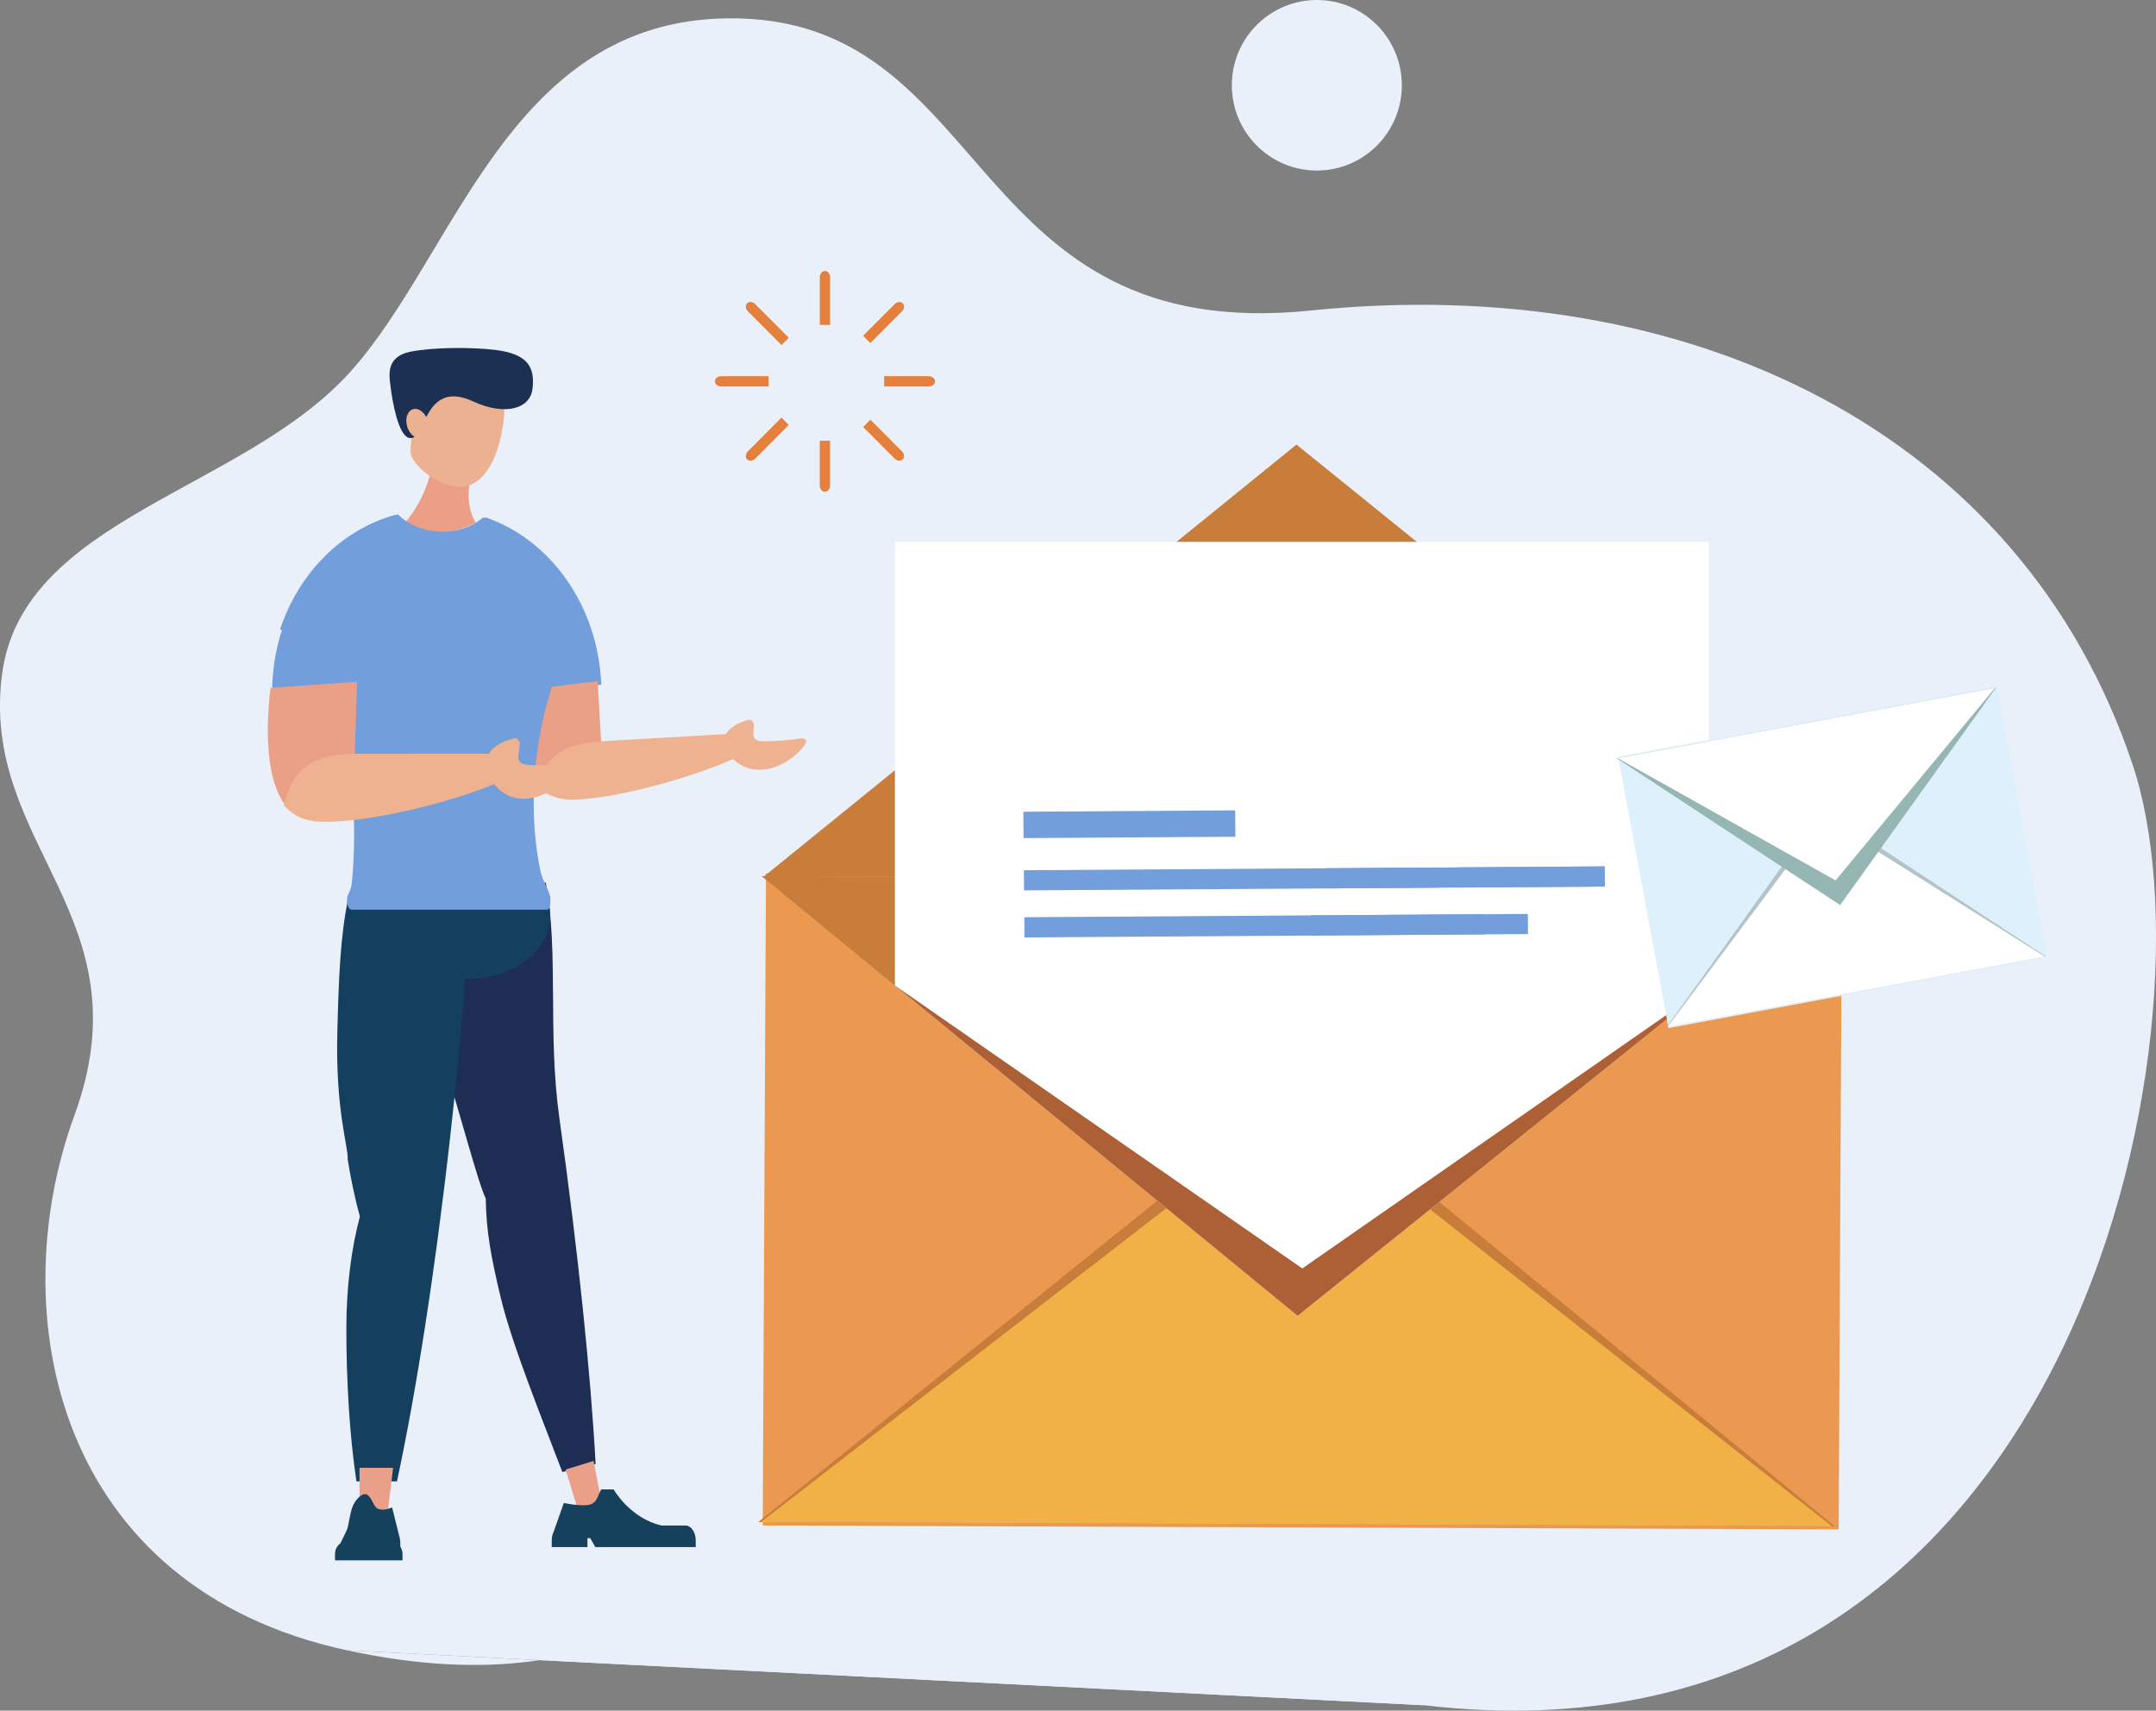 <svg width="305" height="242" viewBox="0 0 305 242" fill="none" xmlns="http://www.w3.org/2000/svg">
<rect x="0" y="0" width="305" height="242" fill="#808080" stroke="none"/>
<g clip-path="url(#clip0_6_1769)">
<path d="M49.103 233.465C7.961 224.591 0.23 185.947 10.531 157.772C20.832 129.596 -2.8 119.704 0.277 95.477C3.098 73.319 34.399 69.486 49.583 52.572C64.774 35.659 72.241 1.805 104.537 2.605C140.512 3.501 136.866 48.916 185.408 43.929C239.049 38.42 285.94 61.128 301.686 108.144C314.171 145.424 293.658 252.055 201.403 241.227" fill="#EAF0F9"/>
<path d="M201.403 241.233C174.938 238.126 146.491 210.147 124.131 215.1C101.77 220.052 90.245 242.346 49.103 233.465" fill="#EAF0F9"/>
<path d="M108.358 123.558L260.571 124.107L260.111 216.355L107.898 215.812L108.358 123.558Z" fill="#EB9950"/>
<path d="M107.249 215.331L183.737 153.735L259.563 215.934L107.249 215.331Z" fill="#C97D3B"/>
<path d="M107.634 215.33L183.724 156.421L259.177 215.934L107.634 215.33Z" fill="#F1B146"/>
<path d="M107.743 123.944L183.568 186.144L260.057 124.555L107.743 123.944Z" fill="#C97D3B"/>
<path d="M108.128 123.945L183.406 62.892L259.671 124.548L108.128 123.945Z" fill="#C97D3B"/>
<path d="M241.734 76.657H126.599V139.413L183.568 186.144L241.734 139.413V76.657Z" fill="white"/>
<path d="M184.231 179.441L126.599 139.413L183.568 186.144L241.734 139.413L184.231 179.441Z" fill="#AD6035"/>
<path d="M174.769 118.368L144.8 118.564L144.766 114.833L174.735 114.636L174.769 118.368Z" fill="#729EDB"/>
<path d="M227.024 125.417L144.867 125.96L144.84 123.11L226.997 122.567L227.024 125.417Z" fill="#729EDB"/>
<path d="M203.426 125.573L187.633 125.681L187.606 122.825L203.399 122.723L203.426 125.573Z" fill="#729EDB"/>
<path d="M227.024 125.417L206.28 125.553L206.253 122.703L226.997 122.567L227.024 125.417Z" fill="#729EDB"/>
<path d="M210.034 132.181L144.928 132.615L144.901 129.758L210.013 129.331L210.034 132.181Z" fill="#729EDB"/>
<path d="M216.161 132.14L185.469 132.344L185.442 129.494L216.134 129.291L216.161 132.14Z" fill="#729EDB"/>
<path d="M59.485 128.164C59.81 133.789 59.553 135.39 61.081 142.527C63.455 153.586 63.185 150.98 63.415 152.527C64.47 155.254 67.574 167.249 68.717 169.549C68.785 174.224 69.481 177.901 70.841 183.593C72.464 190.398 77.171 201.924 79.552 208.241L84.26 207.115C83.577 194.523 81.811 177.243 79.14 158.226C77.429 146.041 79.079 134.738 77.205 124.854L59.485 128.158V128.164Z" fill="#1E2D54"/>
<path d="M49.279 126.991C48.109 132.54 47.913 138.633 47.723 145.933C47.426 157.242 49.34 162.405 49.177 163.966C49.644 166.863 50.226 169.597 50.909 172.1C49.698 176.659 48.995 182.107 48.995 187.962C48.995 194.957 49.414 202.868 50.422 209.564H56.157C58.829 197.162 61.548 179.943 63.685 160.818C65.058 148.572 66.019 137.038 66.58 126.991H49.279Z" fill="#153F5E"/>
<path d="M66.174 138.477C72.618 138.477 77.841 134.476 77.841 129.542C77.841 124.607 72.618 120.606 66.174 120.606C59.73 120.606 54.507 124.607 54.507 129.542C54.507 134.476 59.73 138.477 66.174 138.477Z" fill="#153F5E"/>
<path d="M54.893 213.607H50.861V207.644H55.609L54.893 213.607Z" fill="#EA9F88"/>
<path d="M56.631 218.79V218.383C56.631 217.956 56.57 217.562 56.462 217.23L55.468 213.241C55.468 213.241 54.554 213.709 53.662 213.512C52.769 213.315 52.816 212.02 51.862 211.382H51.43C51.43 211.382 50.55 211.68 49.942 212.976C49.502 213.919 49.346 215.819 49.062 216.436C48.738 217.149 48.406 217.82 48.143 218.336C47.852 218.539 47.629 218.845 47.5 219.218C47.155 219.218 47.087 219.225 47.493 219.245C47.432 219.442 47.392 219.652 47.392 219.876V220.738H56.942V219.876C56.942 219.462 56.82 219.089 56.624 218.784L56.631 218.79ZM53.188 218.078L52.911 218.085L53.181 218.078H53.188Z" fill="#16415D"/>
<path d="M85.112 212.555L81.75 213.587L80.012 207.888L83.969 206.673L85.112 212.555Z" fill="#EA9F88"/>
<path d="M78.308 216.728L79.762 212.617C79.762 212.617 81.913 213.098 83.225 212.895C84.537 212.698 84.53 211.497 85.058 210.704H86.809C86.809 210.704 89.109 214.795 93.614 215.812H96.989C97.773 215.812 98.422 216.762 98.422 217.922V218.858H84.219L83.502 217.603H83.103V218.858H78.051V217.922C78.051 217.481 78.145 217.074 78.301 216.735L78.308 216.728Z" fill="#16415D"/>
<path d="M57.01 74.256C58.457 74.948 60.1 75.348 61.839 75.348C63.834 75.348 65.701 74.826 67.29 73.93C66.668 72.885 66.289 71.521 66.289 70.029C66.289 67.994 66.992 66.203 68.054 65.124V62.58H61.602C61.318 67.322 59.58 71.481 57.01 74.256Z" fill="#EA9F86"/>
<path d="M71.321 58.706C71.592 55.001 67.567 54.574 64.605 54.357C62.704 54.214 60.98 54.357 59.735 56.249C59.424 55.795 58.734 56.596 58.247 56.582C57.239 56.541 56.611 56.86 56.556 58.285C56.502 59.71 57.05 61.704 58.058 61.745C58.105 61.745 58.153 61.731 58.2 61.731C58.234 62.892 57.808 63.78 58.308 64.73C59.282 66.589 61.724 68.143 63.482 68.651C69.231 70.32 71.051 62.417 71.321 58.712V58.706Z" fill="#EBB190"/>
<path d="M75.345 54.954C75.656 51.969 74.737 50.056 69.975 49.492C66.81 49.119 61.44 49.085 58.044 49.757C54.581 50.449 55.075 53.149 55.204 54.323C55.535 57.213 56.394 61.467 57.794 61.928C58.119 62.037 58.396 61.969 58.639 61.786C58.173 61.501 57.774 60.958 57.584 60.286C57.267 59.147 57.672 58.068 58.484 57.871C59.154 57.708 59.877 58.197 60.297 58.997C61.372 56.969 62.982 54.954 66.965 56.799C71.321 58.814 75.014 57.939 75.332 54.961L75.345 54.954Z" fill="#1C3054"/>
<path d="M59.586 98.198C68.629 98.198 77.239 97.723 85.058 96.861C84.625 85.673 77.861 76.311 68.636 73.163C67.195 74.418 65.065 75.219 62.677 75.219C60.046 75.219 57.72 74.249 56.299 72.763C46.276 75.463 38.782 85.382 38.505 97.302C45.119 97.885 52.207 98.204 59.586 98.204V98.198Z" fill="#729EDB"/>
<path d="M84.55 96.359L85.051 105.111C80.337 106.23 77.314 108.218 76.306 111.305C74.52 109.344 73.499 106.061 73.235 101.447C73.174 100.382 73.154 98.74 73.235 97.729L84.544 96.359H84.55Z" fill="#EA9F87"/>
<path d="M76.285 111.481C77.104 106.359 80.371 105.389 84.51 104.9L102.697 103.849C103.191 102.953 104.401 102.207 105.977 101.82C106.268 101.752 106.633 102.173 106.647 102.458C106.721 103.747 105.896 104.948 108.412 104.873C109.575 104.839 111.889 104.704 113.12 104.473C113.431 104.412 114.493 104.432 113.843 105.375C112.815 106.861 110.333 108.822 107.634 108.896C105.93 108.944 104.598 108.279 103.712 107.383C97.895 109.989 87.29 112.953 81.27 113.13C79.248 113.191 77.591 112.635 76.285 111.481Z" fill="#EFB290"/>
<path d="M49.759 128.693C50.09 128.693 76.739 128.693 77.374 128.693C78.01 128.693 77.882 126.923 77.801 126.672C77.273 125.077 76.725 124.657 76.374 122.852C75.812 119.996 75.501 116.888 75.501 113.584C75.501 103.143 78.632 93.279 82.745 87.451C80.019 80.673 74.764 75.429 68.311 73.224C66.871 74.479 64.74 75.28 62.353 75.28C59.722 75.28 57.395 74.309 55.975 72.824C48.413 74.859 42.292 81.006 39.621 89.018C45.586 91.657 50.097 103.747 50.097 118.273C50.097 120.545 49.982 122.75 49.773 124.874C49.658 126.034 49.171 126.536 49.11 126.943C48.941 128.096 49.434 128.7 49.766 128.7L49.759 128.693Z" fill="#729EDB"/>
<path d="M50.51 96.447L50.185 106.929C45.031 107.947 41.602 110.111 40.223 113.727C38.505 111.264 37.74 107.275 37.916 101.753C37.957 100.477 38.099 98.516 38.281 97.316L50.51 96.447Z" fill="#EA9F87"/>
<path d="M40.175 113.931C41.562 107.872 45.146 106.943 49.617 106.638L69.17 106.624C69.786 105.586 71.152 104.779 72.877 104.433C73.195 104.372 73.54 104.901 73.533 105.233C73.485 106.773 72.484 108.157 75.176 108.239C76.421 108.279 78.91 108.273 80.256 108.083C80.594 108.035 81.73 108.13 80.939 109.209C79.694 110.912 76.84 113.083 73.952 112.995C72.119 112.94 70.766 112.051 69.907 110.925C63.428 113.639 51.795 116.455 45.343 116.251C43.178 116.183 41.46 115.41 40.175 113.938V113.931Z" fill="#EFB290"/>
<path d="M186.287 24.125C192.929 24.125 198.313 18.725 198.313 12.063C198.313 5.401 192.929 0 186.287 0C179.646 0 174.262 5.401 174.262 12.063C174.262 18.725 179.646 24.125 186.287 24.125Z" fill="#EAF0F9"/>
<path d="M282.516 97.056L228.917 107.069L236.043 145.447L289.642 135.434L282.516 97.056Z" fill="#DEF0FB"/>
<path d="M235.769 145.302L257.818 114.555L289.41 135.308L235.769 145.302Z" fill="#B2C4C7"/>
<path d="M235.904 145.275L258.027 115.667L289.275 135.335L235.904 145.275Z" fill="white"/>
<path d="M228.728 107.282L260.314 128.036L282.363 97.289L228.728 107.282Z" fill="#95B6B2"/>
<path d="M228.863 107.255L259.671 124.548L282.227 97.315L228.863 107.255Z" fill="white"/>
<path d="M115.974 39.214V45.958H117.428V39.214C117.428 38.725 117.103 38.332 116.704 38.332C116.305 38.332 115.98 38.725 115.98 39.214H115.974Z" fill="#E5803C"/>
<path d="M115.974 68.685C115.974 69.174 116.298 69.567 116.697 69.567C117.096 69.567 117.421 69.174 117.421 68.685V62.349H115.967V68.685H115.974Z" fill="#E5803C"/>
<path d="M101.135 53.95C101.135 54.35 101.527 54.675 102.014 54.675H108.737V53.217H102.014C101.527 53.217 101.135 53.542 101.135 53.943V53.95Z" fill="#E5803C"/>
<path d="M131.395 53.217H125.077V54.675H131.395C131.881 54.675 132.274 54.35 132.274 53.95C132.274 53.549 131.881 53.224 131.395 53.224V53.217Z" fill="#E5803C"/>
<path d="M105.801 44.044L110.556 48.814L111.584 47.783L106.829 43.013C106.485 42.667 105.977 42.62 105.693 42.905C105.409 43.19 105.456 43.699 105.801 44.044Z" fill="#E5803C"/>
<path d="M126.572 64.886C126.917 65.232 127.424 65.28 127.708 64.995C127.992 64.71 127.945 64.201 127.6 63.855L123.129 59.371L122.101 60.402L126.572 64.886Z" fill="#E5803C"/>
<path d="M105.693 64.988C105.977 65.273 106.485 65.225 106.829 64.879L111.584 60.11L110.556 59.079L105.801 63.848C105.456 64.194 105.409 64.703 105.693 64.988Z" fill="#E5803C"/>
<path d="M126.572 43.013L122.101 47.498L123.129 48.529L127.6 44.044C127.945 43.699 127.992 43.19 127.708 42.905C127.424 42.62 126.917 42.667 126.572 43.013Z" fill="#E5803C"/>
</g>
<defs>
<clipPath id="clip0_6_1769">
<rect width="305" height="242" fill="white"/>
</clipPath>
</defs>
</svg>
